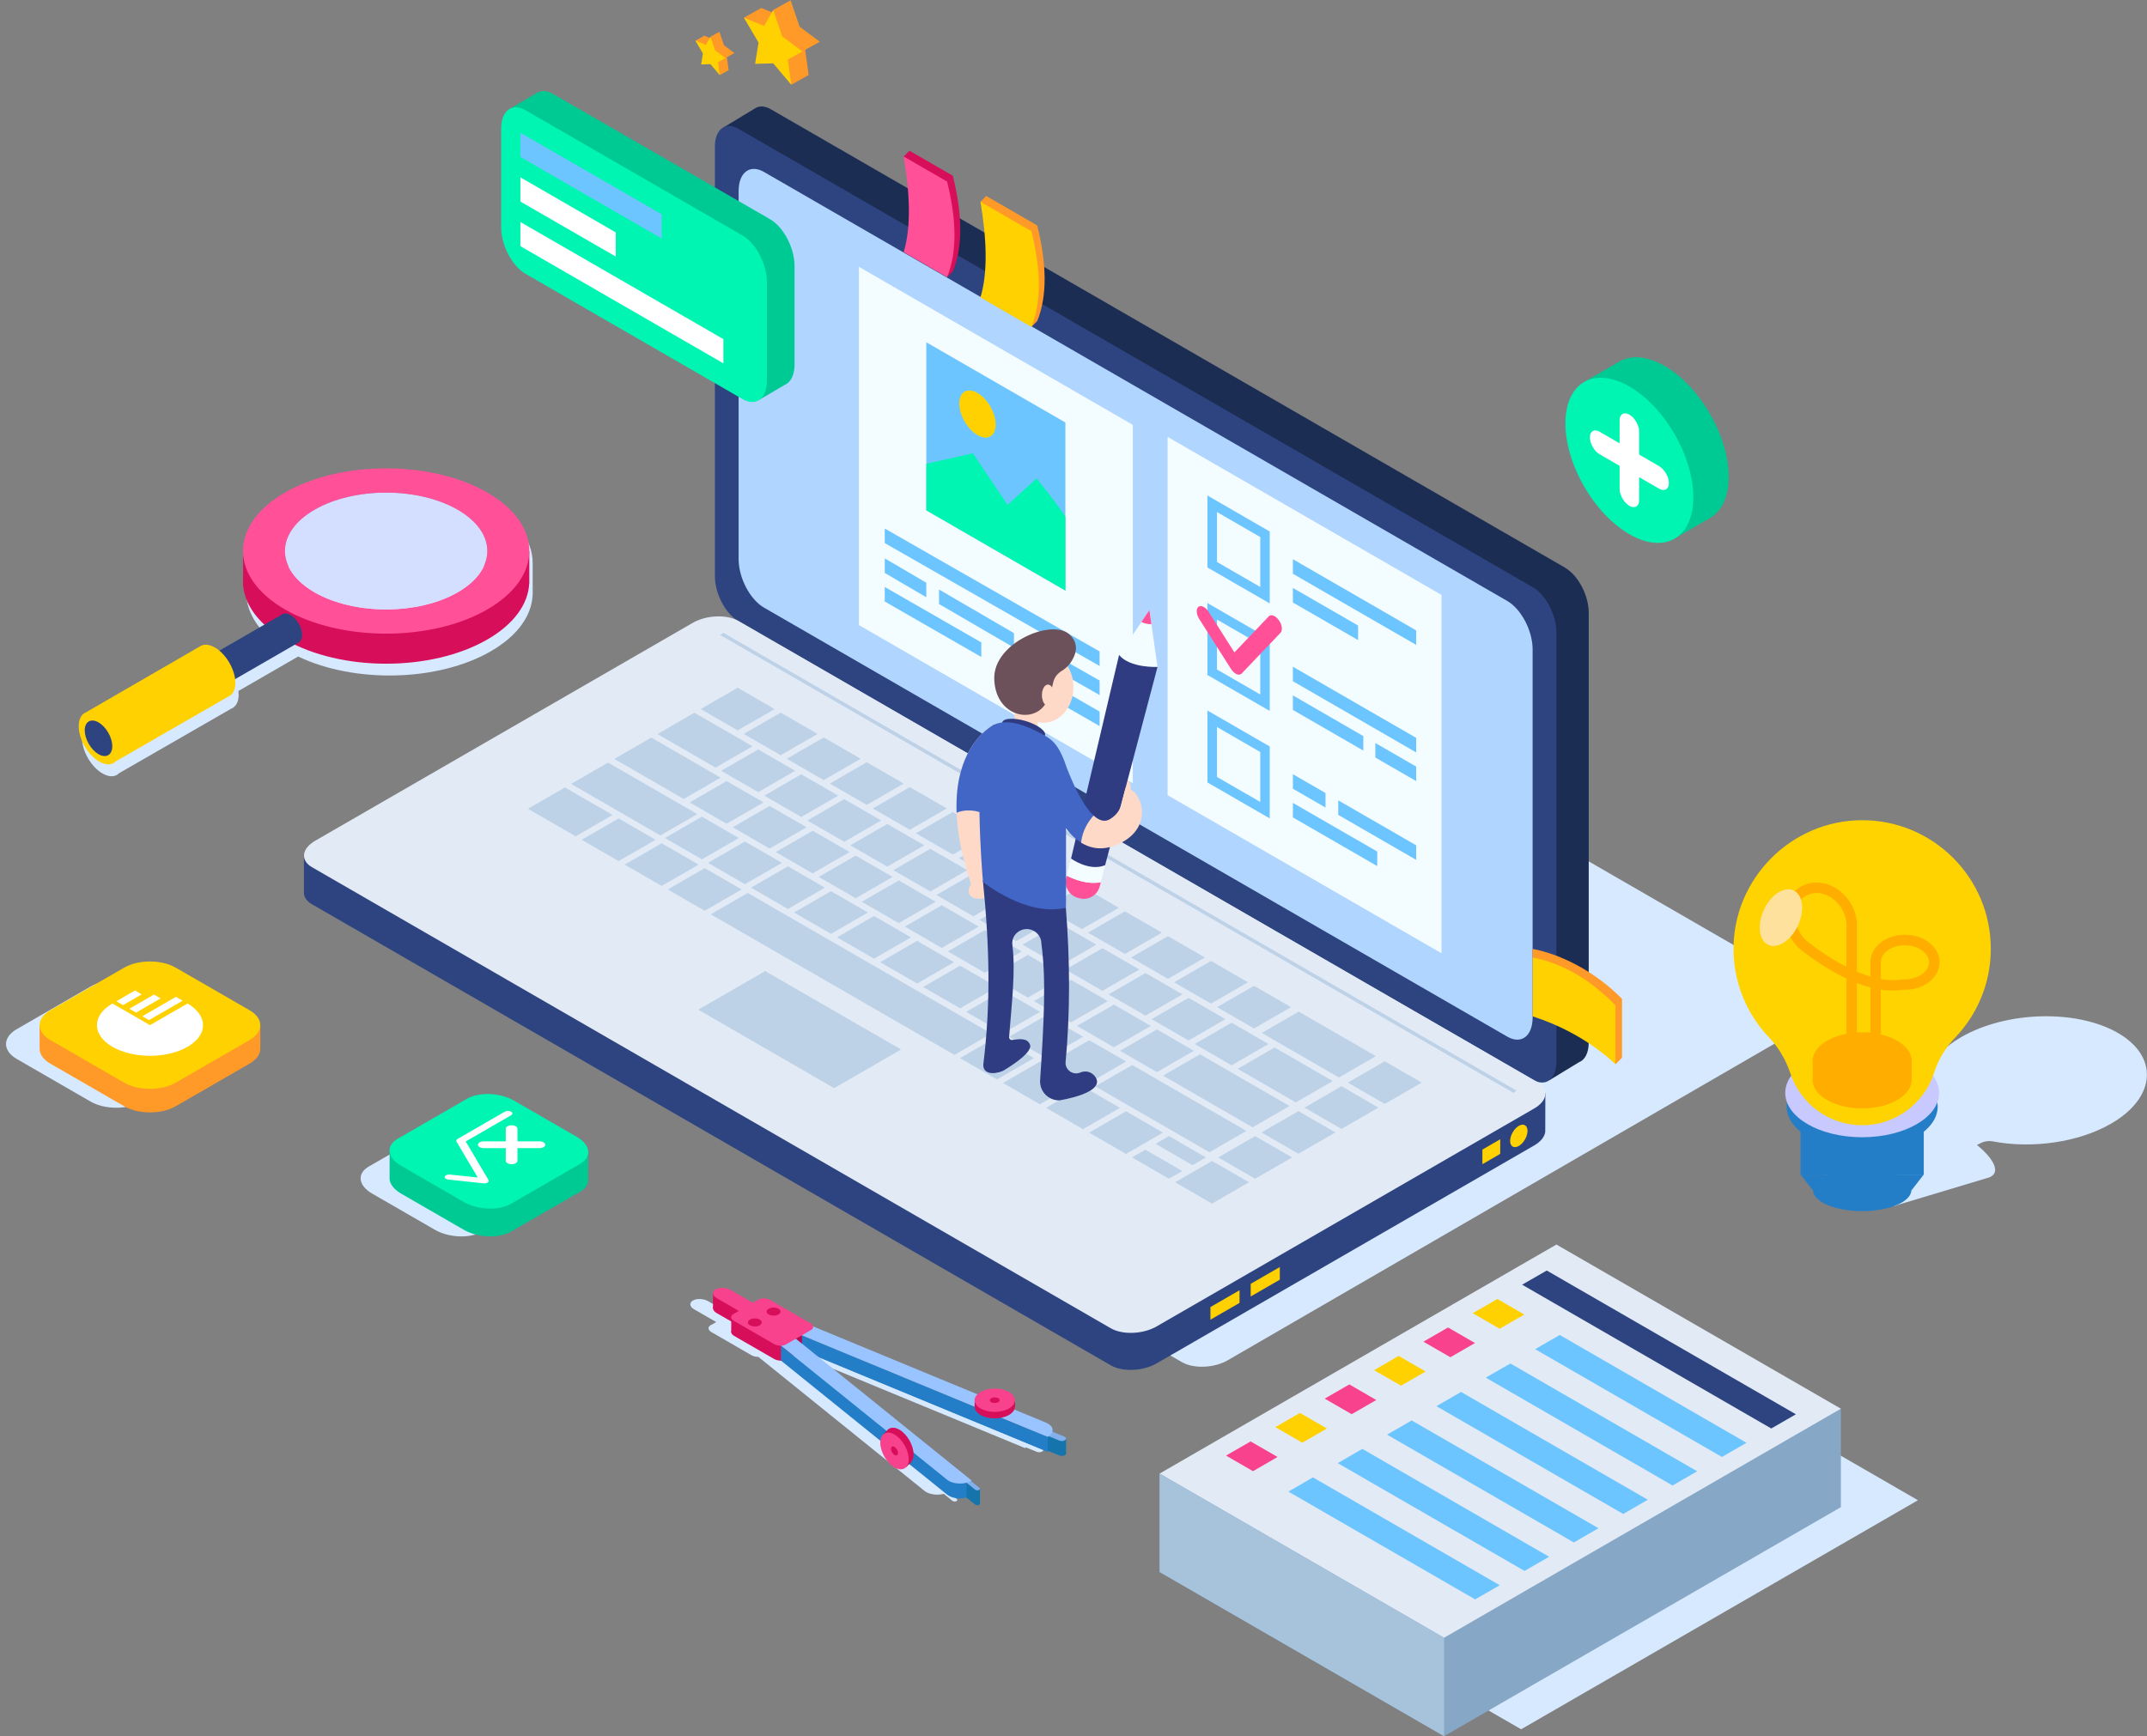 <?xml version="1.0" encoding="UTF-8"?><svg xmlns="http://www.w3.org/2000/svg" width="450" height="364" viewBox="0 0 450 364"><rect x="0" y="0" width="450" height="364" fill="#808080" stroke="none"/><defs><style>.cls-1{fill:#f3fcff;}.cls-2{fill:#00f4b2;}.cls-3{fill:#00ca93;}.cls-4{fill:#f8428d;}.cls-5{fill:#fff;}.cls-6{fill:#ffe19e;}.cls-7{fill:#ffd9c8;}.cls-8{fill:#ffd100;}.cls-9{fill:#ffd300;}.cls-10{fill:#ff9927;}.cls-11{fill:#ffae00;}.cls-12{fill:#ff5098;}.cls-13{fill:#e2eaf5;}.cls-14{fill:#81b0eb;}.cls-15{fill:#6c515a;}.cls-16{fill:#b0d5ff;}.cls-17{fill:#a7c3db;}.cls-18{fill:#b20b51;}.cls-19{fill:#d7e9ff;}.cls-20{fill:#b50a51;}.cls-21{fill:#bdd2e7;}.cls-22{fill:#c7c9ff;}.cls-23{fill:#d70e59;}.cls-24{fill:#247ec7;}.cls-25{fill:#1574ac;}.cls-26{fill:#4266c6;}.cls-27{fill:#1c2d54;}.cls-28{fill:#9ac4ff;}.cls-29{fill:#6dc5ff;}.cls-30{fill:#87a7c6;}.cls-31{fill:#2e4480;}.cls-32{fill:#2f3c82;}.cls-33{fill:#d4deff;mix-blend-mode:multiply;}.cls-34{isolation:isolate;}</style></defs><g class="cls-34"><g id="_レイヤー_1"><path class="cls-19" d="m247.74,285.59l-167.47-96.69c-2.45-1.42-2.15-3.89.69-5.53l123.09-71.29c2.83-1.64,7.12-1.81,9.58-.4l167.47,96.69c2.45,1.42,2.15,3.89-.69,5.53l-123.09,71.29c-2.83,1.64-7.12,1.81-9.58.4Z"/><path class="cls-19" d="m111.64,118.01c0-4.43-2.93-8.87-8.79-12.25-11.72-6.77-30.72-6.77-42.43,0-5.5,3.18-8.42,7.28-8.75,11.44h0s0,0,0,0c-.04.53-.04,1.07,0,1.6v4.69h0c-.28,3.44,1.21,6.91,4.47,9.94l-9.47,5.46c-.3-.25-.61-.47-.93-.66-1.08-.63-2.07-.73-2.83-.4h0c-.14.06-.27.14-.4.23l-23.86,13.8c-.14.06-.27.14-.4.23-.66.49-1.06,1.4-1.06,2.65,0,2.73,1.92,6.06,4.29,7.42,1.43.83,2.7.75,3.47-.05l23.52-13.54c.94-.36,1.55-1.38,1.55-2.91,0-.26-.02-.52-.05-.79l12.53-7.23c11.79,5.65,29.31,5.29,40.36-1.09,5.62-3.24,8.54-7.45,8.77-11.7,0,0,.02-.01.02-.01v-6.83h0Z"/><path class="cls-27" d="m328.08,119.04L161.57,22.91c-1.34-.77-2.56-.76-3.45-.11h0s-6.32,3.82-6.32,3.82l4.83,5.59v84.52c0,3.63,2.21,7.85,4.93,9.42l152.52,88.06,10.63,12.29,6.22-3.79c1.25-.47,2.06-1.95,2.06-4.15v-90.09c0-3.63-2.21-7.85-4.93-9.42Z"/><path class="cls-31" d="m321.28,226.37l-166.51-96.13c-2.72-1.57-4.93-5.79-4.93-9.42V30.73c0-3.63,2.21-5.3,4.93-3.73l166.51,96.13c2.72,1.57,4.93,5.79,4.93,9.42v90.09c0,3.63-2.21,5.3-4.93,3.73Z"/><path class="cls-16" d="m315.91,217.33l-155.78-89.94c-2.94-1.7-5.32-6.24-5.32-10.16V40.07c0-3.92,2.38-5.72,5.32-4.02l155.78,89.94c2.94,1.7,5.32,6.24,5.32,10.16v77.16c0,3.92-2.38,5.72-5.32,4.02Z"/><path class="cls-23" d="m199.71,36.85l-9.09-5.25-1.21,1.21,2.11,5.86c.4,4.94.19,9.35-.9,12.99l7.02,4.06.86,2.4,1.21-1.21c2.17-5.3,1.98-12.11,0-20.06Z"/><path class="cls-12" d="m189.41,52.87l9.09,5.25c2.17-5.3,1.98-12.11,0-20.06l-9.09-5.25c1.31,7.84,1.58,14.77,0,20.06Z"/><path class="cls-10" d="m217.39,47.26l-10.68-6.17-1.21,1.21,2.03,4.98c.5,5.3.33,10.02-.82,13.87l8.46,4.89,1.01,2.49,1.21-1.21c2.17-5.3,1.98-12.11,0-20.06Z"/><path class="cls-8" d="m205.5,62.36l10.68,6.17c2.17-5.3,1.98-12.11,0-20.06l-10.68-6.17c1.31,7.84,1.58,14.77,0,20.06Z"/><path class="cls-10" d="m321.23,198.93v1.81s1.36,1.75,1.36,1.75v9.23c3.9,1.29,7.7,3.01,11.33,5.35l4.69,6.04,1.36-1.36v-12.33c-5.67-5.78-12.83-9.35-18.73-10.48Z"/><path class="cls-8" d="m338.6,223.1v-12.33c-5.67-5.78-11.48-8.91-17.37-10.03v12.33c6.13,2.03,12,5.1,17.37,10.03Z"/><path class="cls-31" d="m323.88,236.72l.02-7.59-6.05,2.24.22.86-163.31-94.29c-2.45-1.42-6.74-1.24-9.58.4l-76.86,44.38-4.62-3.49v7.92s0,0,0,.01v.11s0,0,0,0c.04.86.59,1.67,1.65,2.29l167.47,96.69c2.45,1.42,6.74,1.24,9.58-.4l79.14-45.69c1.39-.8,2.17-1.8,2.32-2.78h0c.03-.22.04-.44,0-.66Z"/><path class="cls-13" d="m232.84,278.49l-167.47-96.69c-2.45-1.42-2.15-3.89.69-5.53l79.14-45.69c2.83-1.64,7.12-1.81,9.58-.4l167.47,96.69c2.45,1.42,2.15,3.89-.69,5.53l-79.14,45.69c-2.83,1.64-7.12,1.81-9.58.4Z"/><polygon class="cls-21" points="216.47 179.91 208.72 175.44 200.98 179.91 208.73 184.38 216.47 179.91"/><polygon class="cls-21" points="207.45 174.7 199.71 170.23 191.96 174.7 199.71 179.17 207.45 174.7"/><polygon class="cls-21" points="198.43 169.49 190.69 165.02 182.94 169.49 190.69 173.96 198.43 169.49"/><polygon class="cls-21" points="189.41 164.28 181.67 159.81 173.93 164.28 181.67 168.75 189.41 164.28"/><polygon class="cls-21" points="180.39 159.08 172.65 154.61 164.91 159.08 172.65 163.55 180.39 159.08"/><polygon class="cls-21" points="171.37 153.87 163.63 149.4 155.89 153.87 163.63 158.34 171.37 153.87"/><polygon class="cls-21" points="162.35 148.66 154.61 144.19 146.87 148.66 154.61 153.13 162.35 148.66"/><polygon class="cls-21" points="270.58 211.15 262.84 206.68 255.1 211.15 262.84 215.62 270.58 211.15"/><polygon class="cls-21" points="297.98 226.97 290.24 222.5 282.5 226.97 290.24 231.44 297.98 226.97"/><polygon class="cls-21" points="288.38 221.43 272.21 212.09 264.47 216.56 280.64 225.9 288.38 221.43"/><polygon class="cls-21" points="261.56 205.94 253.82 201.47 246.08 205.94 253.82 210.41 261.56 205.94"/><polygon class="cls-21" points="252.54 200.74 244.8 196.27 237.06 200.74 244.8 205.21 252.54 200.74"/><polygon class="cls-21" points="243.52 195.53 235.78 191.06 228.04 195.53 235.78 200 243.52 195.53"/><polygon class="cls-21" points="234.51 190.32 226.76 185.85 219.02 190.32 226.76 194.79 234.51 190.32"/><polygon class="cls-21" points="225.49 185.11 217.74 180.64 210 185.11 217.74 189.58 225.49 185.11"/><polygon class="cls-21" points="207.78 216.69 156.72 187.22 148.98 191.69 200.04 221.16 207.78 216.69"/><polygon class="cls-21" points="155.44 186.48 147.7 182.01 139.96 186.48 147.7 190.95 155.44 186.48"/><polygon class="cls-21" points="146.42 181.27 138.68 176.8 130.94 181.27 138.68 185.74 146.42 181.27"/><polygon class="cls-21" points="137.41 176.06 129.66 171.59 121.92 176.06 129.66 180.53 137.41 176.06"/><polygon class="cls-21" points="128.39 170.86 118.41 165.09 110.66 169.56 120.64 175.33 128.39 170.86"/><polygon class="cls-21" points="243.75 237.46 236.01 232.99 228.27 237.46 236.01 241.93 243.75 237.46"/><polygon class="cls-21" points="261.78 247.87 254.04 243.4 246.3 247.87 254.04 252.34 261.78 247.87"/><polygon class="cls-21" points="247.81 245.51 240.07 241.04 237.26 242.66 245.01 247.13 247.81 245.51"/><polygon class="cls-21" points="252.75 242.66 245.01 238.19 242.2 239.81 249.94 244.28 252.75 242.66"/><polygon class="cls-21" points="234.73 232.26 226.99 227.79 219.25 232.26 226.99 236.73 234.73 232.26"/><polygon class="cls-21" points="225.71 227.05 217.97 222.58 210.23 227.05 217.97 231.52 225.71 227.05"/><polygon class="cls-21" points="216.7 221.84 208.95 217.37 201.21 221.84 208.95 226.31 216.7 221.84"/><polygon class="cls-21" points="220.77 192.84 213.03 188.37 205.29 192.84 213.03 197.31 220.77 192.84"/><polygon class="cls-21" points="211.75 187.64 204.01 183.17 196.27 187.64 204.01 192.11 211.75 187.64"/><polygon class="cls-21" points="202.74 182.43 194.99 177.96 187.25 182.43 194.99 186.9 202.74 182.43"/><polygon class="cls-21" points="193.72 177.22 185.97 172.75 178.23 177.22 185.97 181.69 193.72 177.22"/><polygon class="cls-21" points="184.7 172.02 176.95 167.55 169.21 172.02 176.95 176.48 184.7 172.02"/><polygon class="cls-21" points="175.68 166.81 167.94 162.34 160.19 166.81 167.94 171.28 175.68 166.81"/><polygon class="cls-21" points="166.66 161.6 158.92 157.13 151.17 161.6 158.92 166.07 166.66 161.6"/><polygon class="cls-21" points="157.72 156.46 145.54 149.43 137.8 153.9 149.98 160.93 157.72 156.46"/><polygon class="cls-21" points="279.33 226.65 267.15 219.62 259.41 224.09 271.59 231.12 279.33 226.65"/><polygon class="cls-21" points="265.87 218.88 258.13 214.41 250.39 218.88 258.13 223.35 265.87 218.88"/><polygon class="cls-21" points="288.91 232.21 281.17 227.74 273.43 232.21 281.17 236.68 288.91 232.21"/><polygon class="cls-21" points="256.85 213.67 249.11 209.2 241.37 213.67 249.11 218.14 256.85 213.67"/><polygon class="cls-21" points="247.83 208.47 240.09 204 232.35 208.47 240.09 212.94 247.83 208.47"/><polygon class="cls-21" points="238.81 203.26 231.07 198.79 223.33 203.26 231.07 207.73 238.81 203.26"/><polygon class="cls-21" points="229.79 198.05 222.05 193.58 214.31 198.05 222.05 202.52 229.79 198.05"/><polygon class="cls-21" points="214.15 199.47 206.41 195 198.67 199.47 206.41 203.94 214.15 199.47"/><polygon class="cls-21" points="205.13 194.26 197.39 189.8 189.65 194.26 197.39 198.73 205.13 194.26"/><polygon class="cls-21" points="196.11 189.06 188.37 184.59 180.63 189.06 188.37 193.53 196.11 189.06"/><polygon class="cls-21" points="187.09 183.85 179.35 179.38 171.61 183.85 179.35 188.32 187.09 183.85"/><polygon class="cls-21" points="178.07 178.64 170.33 174.17 162.59 178.64 170.33 183.11 178.07 178.64"/><polygon class="cls-21" points="169.06 173.44 161.31 168.97 153.57 173.44 161.31 177.91 169.06 173.44"/><polygon class="cls-21" points="160.04 168.23 152.29 163.76 144.55 168.23 152.29 172.7 160.04 168.23"/><polygon class="cls-21" points="151.04 163.04 136.51 154.64 128.77 159.11 143.3 167.51 151.04 163.04"/><polygon class="cls-21" points="279.88 237.42 272.14 232.95 264.4 237.42 272.14 241.89 279.88 237.42"/><polygon class="cls-21" points="270.28 231.88 251.51 221.04 243.77 225.51 262.54 236.35 270.28 231.88"/><polygon class="cls-21" points="250.23 220.3 242.49 215.83 234.75 220.3 242.49 224.77 250.23 220.3"/><polygon class="cls-21" points="241.21 215.09 233.47 210.62 225.73 215.09 233.47 219.56 241.21 215.09"/><polygon class="cls-21" points="232.19 209.89 224.45 205.42 216.71 209.89 224.45 214.36 232.19 209.89"/><polygon class="cls-21" points="223.17 204.68 215.43 200.21 207.69 204.68 215.43 209.15 223.17 204.68"/><polygon class="cls-21" points="208.97 206.93 201.23 202.46 193.49 206.93 201.23 211.4 208.97 206.93"/><polygon class="cls-21" points="199.95 201.73 192.21 197.26 184.47 201.73 192.21 206.19 199.95 201.73"/><polygon class="cls-21" points="190.93 196.52 183.19 192.05 175.45 196.52 183.19 200.99 190.93 196.52"/><polygon class="cls-21" points="181.91 191.31 174.17 186.84 166.43 191.31 174.17 195.78 181.91 191.31"/><polygon class="cls-21" points="172.89 186.1 165.15 181.63 157.41 186.1 165.15 190.57 172.89 186.1"/><polygon class="cls-21" points="163.88 180.9 156.13 176.43 148.39 180.9 156.13 185.37 163.88 180.9"/><polygon class="cls-21" points="154.86 175.69 147.11 171.22 139.37 175.69 147.11 180.16 154.86 175.69"/><polygon class="cls-21" points="146.15 170.68 127.44 159.88 119.7 164.35 138.4 175.15 146.15 170.68"/><polygon class="cls-21" points="270.81 242.66 263.07 238.19 255.33 242.66 263.07 247.13 270.81 242.66"/><polygon class="cls-21" points="261.23 237.1 237.31 223.29 229.57 227.76 253.49 241.57 261.23 237.1"/><polygon class="cls-21" points="236.03 222.55 228.29 218.09 220.55 222.55 228.29 227.02 236.03 222.55"/><polygon class="cls-21" points="227.01 217.35 219.27 212.88 211.53 217.35 219.27 221.82 227.01 217.35"/><polygon class="cls-21" points="217.99 212.14 210.25 207.67 202.51 212.14 210.25 216.61 217.99 212.14"/><polygon class="cls-21" points="174.83 228.13 146.36 211.69 160.38 203.59 188.86 220.03 174.83 228.13"/><polygon class="cls-21" points="317.87 228.66 151.66 132.7 150.9 133.1 317.21 229.12 317.87 228.66"/><polygon class="cls-8" points="253.7 276.68 253.7 274.03 259.8 270.51 259.8 273.16 253.7 276.68"/><polygon class="cls-8" points="262.14 271.81 262.14 269.16 268.24 265.64 268.24 268.29 262.14 271.81"/><polygon class="cls-8" points="310.7 244.08 310.7 241.02 314.44 238.85 314.44 241.91 310.7 244.08"/><ellipse class="cls-8" cx="318.35" cy="238.15" rx="2.58" ry="1.49" transform="translate(-47.08 394.77) rotate(-60)"/><path class="cls-3" d="m161.42,45.97l-45.48-26.26c-1.36-.78-2.59-.79-3.51-.16h0s-5.39,3.16-5.39,3.16l3.79,4.44v17.11c0,3.76,2.29,8.13,5.11,9.76l35.05,20.24,8.15,9.56,5.34-3.13h0c1.24-.52,2.05-2.04,2.05-4.27v-20.68c0-3.76-2.29-8.13-5.11-9.76Z"/><path class="cls-2" d="m155.63,83.67l-45.48-26.26c-2.82-1.63-5.11-6-5.11-9.76v-20.68c0-3.76,2.29-5.49,5.11-3.86l45.48,26.26c2.82,1.63,5.11,6,5.11,9.76v20.68c0,3.76-2.29,5.49-5.11,3.86Z"/><polygon class="cls-29" points="138.68 50 109.07 32.9 109.07 27.83 138.68 44.92 138.68 50"/><polygon class="cls-5" points="129.06 53.79 109.07 42.26 109.07 37.18 129.06 48.72 129.06 53.79"/><polygon class="cls-5" points="151.62 76.18 109.07 51.61 109.07 46.54 151.62 71.1 151.62 76.18"/><path class="cls-19" d="m443.7,216.44c-8.71-4.86-23.24-4.43-32.63.99-6.93,4-9.14,9.61-6.46,14.3.3.52.03,1.11-.69,1.53-.26.15-.49.31-.72.47-4.71-1.81-8.94-2.45-10.74-1.41-.37.21-.6.49-.73.8l-9.55,10.49c-1.63.94.54,3.71,4.84,6.2,4.3,2.48,9.1,3.73,10.73,2.8l18.59-5.58h-.01c.38-.09.71-.2.98-.36,1.89-1.09.56-3.74-2.96-6.63.24-.11.49-.21.71-.34h0c.72-.41,1.75-.57,2.64-.4,8.12,1.55,17.85.27,24.78-3.73,9.51-5.49,10.05-14.2,1.19-19.14Z"/><ellipse class="cls-24" cx="390.3" cy="249.5" rx="10.31" ry="4.42"/><rect class="cls-24" x="377.39" y="227.09" width="25.82" height="19.16"/><polygon class="cls-24" points="377.39 246.25 379.95 249.55 400.65 249.55 403.21 246.25 377.39 246.25"/><ellipse class="cls-24" cx="390.3" cy="231.99" rx="15.83" ry="9.14"/><ellipse class="cls-22" cx="390.3" cy="229.13" rx="16.12" ry="9.3"/><path class="cls-9" d="m417.26,198.92c0-14.89-12.07-26.96-26.96-26.96-14.89,0-27.11,12.34-26.96,27.23.07,7.11,2.89,13.56,7.46,18.34,2.06,2.15,3.54,4.77,4.49,7.59,2.1,6.27,8.03,10.79,15.01,10.79h0c7.08,0,13.08-4.65,15.1-11.07.87-2.75,2.41-5.24,4.41-7.32,4.62-4.84,7.45-11.39,7.45-18.61Z"/><ellipse class="cls-11" cx="390.3" cy="222.43" rx="10.39" ry="6"/><ellipse class="cls-11" cx="390.3" cy="226.39" rx="10.39" ry="6"/><rect class="cls-11" x="379.94" y="222.5" width="20.75" height="3.96"/><path class="cls-11" d="m388.09,224.83c-.61,0-1.1-.49-1.1-1.1v-18.58c-5.42-2.56-9.7-6.17-9.99-6.42-.02-.02-.04-.04-.07-.06l-.22-.22s-.01-.01-.02-.02c-.44-.46-.84-.97-1.18-1.51-2.44-3.88-1.68-8.77,1.7-10.9,3.38-2.13,8.12-.71,10.57,3.17.96,1.52,1.45,3.22,1.44,4.93,0,.01,0,.03,0,.04l-.03.53v9.02c.93.39,1.87.74,2.83,1.03v-3c0-.15,0-.29.02-.44.14-1.5.99-2.87,2.39-3.87,1.33-.94,3.05-1.46,4.84-1.46,1.88,0,3.66.57,5.01,1.59,1.44,1.09,2.24,2.58,2.24,4.18s-.79,3.08-2.24,4.18c-1.35,1.02-3.12,1.59-5,1.59h-.53c-1.47.25-3,.21-4.53-.02v13.9c0,.61-.49,1.1-1.1,1.1s-1.1-.49-1.1-1.1v-14.36c-.95-.25-1.9-.57-2.83-.93v17.63c0,.61-.49,1.1-1.1,1.1Zm6.13-19.56c1.45.25,2.88.31,4.24.08.05,0,.1-.01.15-.01l.62-.02s.02,0,.03,0c2.74,0,5.05-1.63,5.05-3.57s-2.31-3.57-5.05-3.57-4.86,1.46-5.04,3.33c0,.08-.01.16-.01.23v3.52Zm-15.76-8.19c.38.31,3.98,3.28,8.53,5.6v-8.01s0-.04,0-.06l.03-.54c0-1.28-.37-2.56-1.1-3.72-1.8-2.85-5.17-3.96-7.53-2.48-2.36,1.48-2.81,5.01-1.01,7.86.26.42.57.81.9,1.16l.18.18Z"/><ellipse class="cls-6" cx="373.29" cy="192.41" rx="6.29" ry="3.93" transform="translate(41.49 449.85) rotate(-65.08)"/><polygon class="cls-1" points="302.14 199.86 244.72 166.71 244.72 91.59 302.14 124.73 302.14 199.86"/><path class="cls-29" d="m253.07,103.89v15.08l13.06,7.54v-15.08l-13.06-7.54Zm11.07,19.17l-9.07-5.24v-10.47l9.07,5.24v10.47Z"/><path class="cls-29" d="m253.07,126.43v15.08l13.06,7.54v-15.08l-13.06-7.54Zm11.07,19.17l-9.07-5.24v-10.47l9.07,5.24v10.47Z"/><path class="cls-29" d="m253.07,148.96v15.08l13.06,7.54v-15.08l-13.06-7.54Zm11.07,19.17l-9.07-5.24v-10.47l9.07,5.24v10.47Z"/><polygon class="cls-29" points="296.83 135.21 270.98 120.29 270.98 117.24 296.83 132.17 296.83 135.21"/><polygon class="cls-29" points="284.65 134.2 270.98 126.31 270.98 123.26 284.65 131.15 284.65 134.2"/><polygon class="cls-29" points="296.83 157.75 270.98 142.82 270.98 139.78 296.83 154.7 296.83 157.75"/><polygon class="cls-29" points="285.74 157.36 270.98 148.84 270.98 145.79 285.74 154.32 285.74 157.36"/><polygon class="cls-29" points="296.83 163.76 288.26 158.82 288.26 155.77 296.83 160.72 296.83 163.76"/><polygon class="cls-29" points="277.82 169.3 270.98 165.36 270.98 162.31 277.82 166.26 277.82 169.3"/><polygon class="cls-29" points="296.83 180.28 280.49 170.84 280.49 167.8 296.83 177.23 296.83 180.28"/><polygon class="cls-29" points="288.66 181.58 270.98 171.37 270.98 168.33 288.66 178.53 288.66 181.58"/><path class="cls-12" d="m259.01,141.25c-.36-.21-.71-.56-.99-.99l-6.67-10.49c-.63-.99-.7-2.13-.16-2.55.54-.41,1.5.05,2.13,1.05l5.41,8.51,7.2-7.56c.48-.51,1.43-.15,2.11.8.68.95.84,2.13.36,2.64l-8.16,8.56c-.25.26-.63.3-1.05.12-.06-.03-.12-.06-.18-.09Z"/><polygon class="cls-1" points="237.43 164.2 180.02 131.05 180.02 55.93 237.43 89.07 237.43 164.2"/><polygon class="cls-29" points="230.47 139.63 185.44 113.86 185.44 110.81 230.47 136.58 230.47 139.63"/><polygon class="cls-29" points="230.47 145.72 215.7 137.31 215.7 134.26 230.47 142.68 230.47 145.72"/><polygon class="cls-29" points="194.15 125.22 185.44 120.12 185.44 117.07 194.15 122.17 194.15 125.22"/><polygon class="cls-29" points="212.52 135.78 196.81 126.63 196.81 123.59 212.52 132.74 212.52 135.78"/><polygon class="cls-29" points="205.68 137.74 185.44 126.11 185.44 123.06 205.68 134.69 205.68 137.74"/><polygon class="cls-29" points="230.47 152.22 210.23 140.59 210.23 137.55 230.47 149.18 230.47 152.22"/><polygon class="cls-29" points="194.15 106.99 223.3 123.81 223.3 88.58 194.15 71.76 194.15 106.99"/><path class="cls-2" d="m223.3,108.45c0-.58-6.01-8.15-6.01-8.15l-6.11,5.54-7.27-10.81-9.75,2.2v9.76l29.14,16.82v-15.37Z"/><ellipse class="cls-8" cx="204.88" cy="86.8" rx="3.12" ry="5.41" transform="translate(-16.01 113.61) rotate(-29.88)"/><ellipse class="cls-7" cx="206.72" cy="185.74" rx="3.94" ry="2.33" transform="translate(-59.61 106.35) rotate(-25.34)"/><path class="cls-32" d="m222.01,230.7s10.4-1.58,7.37-5.18h0c-.72-.84-1.91-1.11-2.93-.67h0c-1.47.64-3.12-.43-3.12-2.02.99-10.49.95-21.35.07-32.51l-17.4-5.79c1.44,14.18,1.65,25.98.1,38.59-.14,2.05,2.12,2.24,4.12,1.39h0s6.33-3.63,5.67-5.47h0c-.51-1.41-2.1-1.24-3.6-1.03h0c-.4.15-.82-.17-.79-.59.56-7.07,1.38-13.89.69-19.25-.06-.49-.02-.98.15-1.44.64-1.67,2.72-2.52,4.42-1.52h0c.94.55,1.52,1.56,1.51,2.64,1.03,7.58.53,16.48-.28,28.83-.02,2.21,1.78,4.02,4.02,4.02h0"/><path class="cls-12" d="m230.72,184.96l-.22.87c-.46,1.8-2.26,2.93-4.07,2.54-.19-.04-.37-.09-.54-.14-1.81-.52-2.88-2.38-2.42-4.2l.11-.44c1.62.82,4.4,1.9,7.14,1.37Z"/><path class="cls-1" d="m231.63,181.39l-.91,3.57c-2.74.53-5.53-.55-7.14-1.37l.92-3.59,7.14,1.39Z"/><path class="cls-1" d="m242.61,139.83s-3.16,2.81-3.26,2.63c-.1-.19-4.8-5.13-4.8-5.13l4.69-6.93,1.68-2.49.42,2.97,1.27,8.95Z"/><ellipse class="cls-7" cx="234.61" cy="166" rx="3.04" ry="2.15" transform="translate(-26.45 286.18) rotate(-60)"/><path class="cls-32" d="m234.55,137.32l-10.06,42.68s3.8,2.78,7.14,1.39l10.98-41.57s-5.72.31-8.06-2.5Z"/><polygon class="cls-7" points="212.67 148.04 212.67 153 217.49 154.17 217.49 149.18 212.67 148.04"/><path class="cls-7" d="m208.39,151.91l-.75,19.31-.48,12.29-3.5,2.23c-2.08-6.1-3-11.15-3.16-15.34-.57-14.52,7.89-18.49,7.89-18.49Z"/><path class="cls-26" d="m208.39,151.91l-.75,19.31c-3.4-1.83-5.84-1.38-7.14-.82-.57-14.52,7.89-18.49,7.89-18.49Z"/><ellipse class="cls-7" cx="218.7" cy="144.08" rx="6.29" ry="7.45"/><path class="cls-15" d="m222.62,140.6c.64-.4,1.21-.9,1.66-1.52,1.05-1.45,2.26-4.02-.24-6.16-3.7-3.17-15.75,1.8-15.65,9.3.11,7.51,7.29,9.52,10.31,5.92,2.82-3.37.86-5.62,3.92-7.55Z"/><ellipse class="cls-32" cx="214.55" cy="152.83" rx="1.7" ry="4.69" transform="translate(5.83 313.52) rotate(-73.06)"/><path class="cls-26" d="m229.22,170.97c-.93,1.03-2.41,3.06-2.61,5.7-2.05-1.26-3.18-3.07-3.18-3.07v15.41s-.02,1.31-.02,1.31c-8.34,1.95-17.38-5.42-17.38-5.42,0,0-.07-.74-.16-1.99-.51-6.85-1.83-29.1,2.52-31,2.71-1.18,6.25.04,9,1.47,2.57,1.33,4.06,1.92,5.7,6.2,0,0,2.8,8.35,6.12,11.4Z"/><path class="cls-7" d="m233.29,177.4c-.22.08-.44.14-.66.2-2.46.64-4.5.01-6.03-.92.2-2.64,1.68-4.67,2.61-5.7,1.14,1.04,2.33,1.47,3.5.72,1.32-.84,1.93-1.81,2.2-2.74l.05-.18.95-3.6c.16.02.34.06.56.12,3.2.97,5.52,9.1-3.18,12.1Z"/><path class="cls-12" d="m241.34,130.87c-.96,0-1.63-.22-2.11-.48l1.68-2.49.42,2.97Z"/><ellipse class="cls-7" cx="219.65" cy="145.75" rx="1.27" ry="2.23"/><path class="cls-23" d="m59.72,134.07c11.72,6.77,30.71,6.77,42.43,0,5.62-3.24,8.54-7.45,8.77-11.7,0,0,.02-.01.02-.01v-6.83l-1.22,1.4c-1.37-2.69-3.89-5.23-7.57-7.35-1.24-.72-2.56-1.36-3.95-1.92l2.33-1.32-4.78-3.8-12.86-.98h-10.29l-9.43,1.72-4.29,5.76h1.81c-.33.18-.66.36-.98.54-3.35,1.93-5.73,4.21-7.17,6.63l-1.59-1.48v6.3h0c-.38,4.7,2.54,9.47,8.76,13.06Zm6.21-20.91c8.29-4.78,21.72-4.78,30,0,5.66,3.27,7.46,7.93,5.38,12.08l-19.43,5.2-18.83-4.41-3.23-3.03c-.59-3.52,1.45-7.15,6.12-9.84Z"/><polygon class="cls-31" points="59.36 128.68 18.23 152.41 24.34 156.78 62.69 134.64 59.36 128.68"/><path class="cls-12" d="m59.72,127.77c11.72,6.77,30.72,6.77,42.43,0,11.72-6.77,11.72-17.73,0-24.5-11.72-6.77-30.72-6.77-42.43,0-11.72,6.77-11.72,17.73,0,24.5Zm6.21-20.91c8.29-4.78,21.72-4.78,30,0,8.28,4.78,8.29,12.54,0,17.32-8.29,4.78-21.72,4.78-30,0-8.29-4.78-8.29-12.54,0-17.32Z"/><path class="cls-33" d="m65.93,124.18c8.29,4.78,21.72,4.78,30,0,8.29-4.78,8.28-12.54,0-17.32-8.29-4.78-21.72-4.78-30,0-8.29,4.78-8.28,12.54,0,17.32Z"/><path class="cls-8" d="m17.55,149.61h0c.12-.09.26-.17.4-.23l23.86-13.8c.12-.09.26-.17.4-.23h0c.75-.33,1.74-.22,2.83.4,2.37,1.37,4.29,4.69,4.29,7.42,0,1.53-.6,2.55-1.55,2.91l-23.52,13.54c-.78.79-2.04.87-3.47.05-2.37-1.37-4.29-4.69-4.29-7.42,0-1.25.4-2.16,1.06-2.65Z"/><ellipse class="cls-31" cx="60.91" cy="131.72" rx="1.97" ry="3.42" transform="translate(-57.7 48.11) rotate(-30)"/><ellipse class="cls-31" cx="20.65" cy="154.79" rx="2.36" ry="4.08" transform="translate(-74.63 31.06) rotate(-30)"/><path class="cls-3" d="m362.32,99.95c0-8.55-6-18.94-13.41-23.22-3.57-2.06-6.82-2.32-9.22-1.08h0s0,0,0,0c-.17.09-.34.19-.5.29l-7.47,4.32,3.96,6.74c.92,7.26,5.6,15.25,11.48,19.53l3.76,6.4,7.44-4.29s.05-.03.08-.05l.05-.03h0c2.37-1.42,3.83-4.4,3.83-8.62Z"/><ellipse class="cls-2" cx="341.5" cy="96.5" rx="10.95" ry="18.96" transform="translate(-2.49 183.69) rotate(-30)"/><path class="cls-5" d="m347.74,97.73l-4.18-2.42v-4.83c0-1.31-.92-2.9-2.05-3.55h0c-1.13-.65-2.05-.12-2.05,1.18v4.83l-4.18-2.42c-1.13-.65-2.05-.12-2.05,1.18h0c0,1.31.92,2.9,2.05,3.55l4.18,2.42v4.83c0,1.31.92,2.9,2.05,3.55h0c1.13.65,2.05.12,2.05-1.18v-4.83l4.18,2.42c1.13.65,2.05.12,2.05-1.18h0c0-1.31-.92-2.9-2.05-3.55Z"/><path class="cls-19" d="m218.32,303.51l-2.49-1.03c.23-.7-.24-1.45-1.32-1.9l-48.84-20.18c-.05-.24-.25-.48-.59-.67l-8.38-4.84c-.73-.42-1.84-.47-2.47-.1l-1.18.68-4.65-2.68c-.94-.54-2.36-.6-3.17-.13h0c-.81.47-.71,1.29.23,1.83l4.65,2.68-1.18.68c-.63.37-.55,1,.18,1.43l8.38,4.84c.41.24.95.36,1.45.35l34.83,28.1c.93.75,2.64.99,4.04.62l1.82,1.47c.18.15.53.18.79.08.25-.1.31-.31.13-.45l-1.78-1.44.18-.07-36.88-29.75,1.26-.72,51.53,21.29.18-.15,2.24.92c.4.17.96.11,1.25-.12h0c.29-.23.19-.55-.21-.72Z"/><path class="cls-24" d="m203.69,310.43v3.12h-2.28s1.03-3.16,1.18-3.17c.15-.01,1.1.05,1.1.05Z"/><polygon class="cls-24" points="220.64 302.8 220.63 299.77 219.5 299.92 218.69 301.78 220.64 302.8"/><path class="cls-24" d="m220.02,304.03l-.42.34-54.17-22.38,2.33-1.88,51.49,21.28c1.48.61,1.82,1.8.76,2.65Z"/><path class="cls-23" d="m161.87,278.62l-2.94,1.7-8.72-5.03c-.94-.54-1.04-1.36-.23-1.83h0c.81-.47,2.23-.41,3.17.13l8.72,5.03Z"/><path class="cls-24" d="m203.11,313.79l.58-.24-38.76-31.27-3.26,1.35,36.85,29.73c1.06.85,3.11,1.05,4.59.44Z"/><path class="cls-25" d="m223.27,305.02h0c.29-.23.19-.55-.21-.72l-5.19-2.15c-.15-.06-.35-.04-.46.04l-.66.53c-.11.09-.07.2.08.27l5.19,2.15c.4.17.96.11,1.25-.12Z"/><path class="cls-25" d="m205.17,315.52h0c-.25.1-.61.07-.79-.08l-4.1-3.31.92-.38,4.1,3.31c.18.15.12.35-.13.45Z"/><path class="cls-23" d="m170.01,281.95l-5.3,3.06c-.63.37-1.74.32-2.47-.1l-8.38-4.84c-.73-.42-.81-1.06-.18-1.43l5.3-3.06c.63-.37,1.74-.32,2.47.1l8.38,4.84c.73.42.81,1.06.18,1.43Z"/><path class="cls-18" d="m159.24,279.78c-.57-.33-1.49-.33-2.06,0-.57.33-.57.86,0,1.19s1.49.33,2.06,0,.57-.86,0-1.19Z"/><path class="cls-18" d="m163.17,277.51c-.57-.33-1.49-.33-2.06,0s-.57.86,0,1.19c.57.33,1.49.33,2.06,0,.57-.33.57-.86,0-1.19Z"/><polygon class="cls-25" points="223.44 301.64 223.44 304.8 216.7 302.86 216.7 299.7 223.44 301.64"/><polygon class="cls-25" points="205.4 312.12 205.4 315.26 200.28 312.14 200.28 309.02 205.4 312.12"/><polygon class="cls-24" points="219.6 304.37 219.6 301.24 165.44 278.86 165.44 281.99 219.6 304.37"/><polygon class="cls-23" points="149.44 271.06 149.44 274.25 152.27 274.42 153.26 271.77 149.44 271.06"/><path class="cls-20" d="m168.07,279.95s.1,2.86,0,2.96c-.1.1-2.18,1.41-2.18,1.41,0,0-.99-3.49-.95-3.52.04-.03,2.56-1.09,2.56-1.09l.57.24Z"/><path class="cls-24" d="m202.55,310.85v3.13s-3.15-1.47-3.16-1.52c-.02-.04.66-2.17.66-2.17l2.51.56Z"/><polygon class="cls-23" points="153.26 276.15 153.26 279.32 163.69 285.26 166.2 284.16 163.69 282.14 153.78 275.9 153.26 276.15"/><path class="cls-4" d="m161.87,275.49l-2.94,1.7-8.72-5.03c-.94-.54-1.04-1.36-.23-1.83h0c.81-.47,2.23-.41,3.17.13l8.72,5.03Z"/><path class="cls-14" d="m223.27,301.9h0c.29-.23.19-.55-.21-.72l-5.19-2.15c-.15-.06-.35-.04-.46.04l-.66.53c-.11.09-.07.2.08.27l5.19,2.15c.4.17.96.11,1.25-.12Z"/><path class="cls-28" d="m220.02,300.91l-.42.34-54.17-22.38,2.33-1.88,51.49,21.28c1.48.61,1.82,1.8.76,2.65Z"/><path class="cls-14" d="m205.17,312.4h0c-.25.1-.61.07-.79-.08l-4.1-3.31.92-.38,4.1,3.31c.18.15.12.35-.13.45Z"/><path class="cls-28" d="m203.11,310.67l.58-.24-38.76-31.27-3.26,1.35,36.85,29.73c1.06.85,3.11,1.05,4.59.44Z"/><path class="cls-4" d="m170.01,278.83l-5.3,3.06c-.63.37-1.74.32-2.47-.1l-8.38-4.84c-.73-.42-.81-1.06-.18-1.43l5.3-3.06c.63-.37,1.74-.32,2.47.1l8.38,4.84c.73.42.81,1.06.18,1.43Z"/><path class="cls-23" d="m159.24,276.66c-.57-.33-1.49-.33-2.06,0s-.57.86,0,1.19c.57.33,1.49.33,2.06,0s.57-.86,0-1.19Z"/><path class="cls-23" d="m163.17,274.39c-.57-.33-1.49-.33-2.06,0-.57.33-.57.86,0,1.19.57.33,1.49.33,2.06,0,.57-.33.57-.86,0-1.19Z"/><path class="cls-24" d="m163.69,282.14v3.12s2.9,0,2.88,0c-.01,0-.38-1.1-.38-1.1l-2.5-2.02Z"/><polygon class="cls-20" points="190.95 306.56 189.87 307.64 185.12 300.73 186.25 299.62 189.6 301.42 190.95 306.56"/><path class="cls-23" d="m185.52,301.45c0,1.9,1.34,4.22,2.98,5.17,1.65.95,2.98.18,2.98-1.72s-1.34-4.22-2.98-5.17c-1.65-.95-2.98-.18-2.98,1.72Zm2.25,1.3c0-.47.33-.65.73-.42s.73.8.73,1.27-.33.65-.73.42c-.4-.23-.73-.8-.73-1.26Z"/><path class="cls-4" d="m184.5,302.47c0,1.9,1.34,4.22,2.98,5.17s2.98.18,2.98-1.72-1.34-4.22-2.98-5.17-2.98-.18-2.98,1.72Zm2.25,1.3c0-.47.33-.65.73-.42.4.23.73.8.73,1.27s-.33.65-.73.42-.73-.8-.73-1.26Z"/><rect class="cls-20" x="204.28" y="293.56" width="8.44" height="1.36"/><path class="cls-23" d="m205.51,293.2c-1.65.95-1.65,2.49,0,3.45,1.65.95,4.32.95,5.97,0,1.65-.95,1.65-2.49,0-3.45s-4.32-.95-5.97,0Zm2.25,1.3c.4-.23,1.06-.23,1.46,0,.4.23.4.61,0,.84-.4.23-1.06.23-1.46,0-.4-.23-.4-.61,0-.84Z"/><path class="cls-4" d="m205.51,291.84c-1.65.95-1.65,2.49,0,3.45,1.65.95,4.32.95,5.97,0,1.65-.95,1.65-2.49,0-3.45s-4.32-.95-5.97,0Zm2.25,1.3c.4-.23,1.06-.23,1.46,0,.4.23.4.61,0,.84-.4.23-1.06.23-1.46,0-.4-.23-.4-.61,0-.84Z"/><polygon class="cls-10" points="159.39 8.09 155.92 3.71 159.56 1.67 162.21 2.75 162.06 2.1 165.7 .06 167.59 5.59 171.83 8.75 168.76 10.44 169.49 15.73 165.85 17.77 164.28 11.28 161.9 11.35 162.63 6.89 162.36 6.43 159.39 8.09"/><polygon class="cls-8" points="162.06 2.1 163.95 7.63 168.19 10.79 165.12 12.48 165.85 17.77 162.06 13.28 158.26 13.39 158.99 8.93 155.92 3.71 160.16 5.44 162.06 2.1"/><polygon class="cls-10" points="147.54 10.78 145.76 8.53 147.63 7.49 148.99 8.04 148.91 7.71 150.78 6.66 151.75 9.5 153.93 11.12 152.35 11.99 152.73 14.71 150.86 15.75 150.05 12.42 148.83 12.46 149.2 10.17 149.06 9.93 147.54 10.78"/><polygon class="cls-8" points="148.91 7.71 149.88 10.55 152.06 12.17 150.49 13.04 150.86 15.75 148.91 13.45 146.96 13.51 147.33 11.22 145.76 8.53 147.94 9.43 148.91 7.71"/><polygon class="cls-19" points="342.37 280.1 259.2 328.12 318.82 362.55 401.99 314.53 342.37 280.1"/><polygon class="cls-30" points="385.84 295.34 355.15 298.26 326.22 281.56 285.86 304.86 243.05 308.94 243.05 329.58 302.67 364 385.84 315.98 385.84 295.34"/><polygon class="cls-13" points="326.22 260.92 243.05 308.94 302.67 343.36 385.84 295.34 326.22 260.92"/><polygon class="cls-31" points="319.03 269.34 371.25 299.49 376.41 296.51 324.19 266.37 319.03 269.34"/><polygon class="cls-8" points="313.84 272.34 319.49 275.6 314.33 278.58 308.68 275.32 313.84 272.34"/><polygon class="cls-29" points="366.06 302.49 360.9 305.46 321.76 282.86 326.91 279.88 366.06 302.49"/><polygon class="cls-4" points="303.5 278.31 309.15 281.57 303.99 284.55 298.34 281.29 303.5 278.31"/><polygon class="cls-29" points="355.72 308.46 350.56 311.44 311.41 288.83 316.57 285.86 355.72 308.46"/><polygon class="cls-8" points="293.15 284.28 298.8 287.54 293.65 290.52 288 287.26 293.15 284.28"/><polygon class="cls-29" points="345.37 314.43 340.22 317.41 301.07 294.81 306.23 291.83 345.37 314.43"/><polygon class="cls-4" points="282.81 290.25 288.46 293.52 283.3 296.49 277.65 293.23 282.81 290.25"/><polygon class="cls-29" points="335.03 320.4 329.87 323.38 290.72 300.78 295.88 297.8 335.03 320.4"/><polygon class="cls-8" points="272.46 296.23 278.11 299.49 272.96 302.47 267.31 299.2 272.46 296.23"/><polygon class="cls-29" points="324.69 326.38 319.53 329.35 280.38 306.75 285.54 303.77 324.69 326.38"/><polygon class="cls-4" points="262.12 302.2 267.77 305.46 262.62 308.44 256.97 305.17 262.12 302.2"/><polygon class="cls-29" points="314.34 332.35 309.19 335.32 270.04 312.72 275.19 309.74 314.34 332.35"/><polygon class="cls-17" points="302.67 343.36 302.67 364 243.05 329.58 243.05 308.94 302.67 343.36"/><path class="cls-19" d="m45.28,215.77l-15.49-8.94c-2.98-1.72-7.82-1.72-10.8,0l-15.49,8.94c-2.98,1.72-2.98,4.51,0,6.24l15.49,8.94c2.98,1.72,7.82,1.72,10.8,0l15.49-8.94c2.98-1.72,2.98-4.51,0-6.24Z"/><path class="cls-10" d="m13.69,214.93l12.34-7.12c2.98-1.72,7.82-1.72,10.8,0l12.34,7.12h5.39v4.94h0c0,1.13-.75,2.26-2.24,3.12l-15.49,8.94c-2.98,1.72-7.82,1.72-10.8,0l-15.49-8.94c-1.49-.86-2.24-1.99-2.24-3.12h0v-4.94h5.38Z"/><path class="cls-8" d="m26.03,202.87l-15.49,8.94c-2.98,1.72-2.98,4.51,0,6.24l15.49,8.94c2.98,1.72,7.82,1.72,10.8,0l15.49-8.94c2.98-1.72,2.98-4.51,0-6.24l-15.49-8.94c-2.98-1.72-7.82-1.72-10.8,0Z"/><path class="cls-5" d="m23.57,210.39c-4.34,2.51-4.34,6.57,0,9.08,4.34,2.51,11.39,2.51,15.73,0,4.34-2.51,4.34-6.57,0-9.08l-7.86,4.54-7.87-4.54Z"/><polygon class="cls-5" points="29.83 213.06 31.23 213.87 38.28 209.8 36.87 208.99 29.83 213.06"/><polygon class="cls-5" points="24.39 209.92 25.79 210.73 29.7 208.48 28.29 207.66 24.39 209.92"/><polygon class="cls-5" points="27.11 211.49 28.51 212.3 33.67 209.32 32.27 208.51 27.11 211.49"/><path class="cls-19" d="m91.85,236.17l-14.56,8.4c-2.52,1.45-2.2,3.99.71,5.67l13.15,7.59c2.91,1.68,7.31,1.86,9.83.41l14.56-8.4c2.52-1.45,2.2-3.99-.71-5.67l-13.15-7.59c-2.91-1.68-7.31-1.86-9.83-.41Z"/><path class="cls-3" d="m123.28,247.52c0-.1,0-.2,0-.3v-5.85h-7.23l-8.31-4.8c-2.91-1.68-7.31-1.86-9.83-.41l-9.02,5.21h-7.23v5.51c0,.1,0,.2,0,.3v.02h0c.08,1.06.89,2.17,2.4,3.04l13.15,7.59c2.91,1.68,7.31,1.86,9.83.41l14.56-8.4c1.07-.62,1.63-1.43,1.69-2.3h0v-.02Z"/><path class="cls-2" d="m97.91,230.34l-14.56,8.4c-2.52,1.45-2.2,3.99.71,5.67l13.15,7.59c2.91,1.68,7.31,1.86,9.83.41l14.56-8.4c2.52-1.45,2.2-3.99-.71-5.67l-13.15-7.59c-2.91-1.68-7.31-1.86-9.83-.41Z"/><path class="cls-5" d="m102.17,247.94c-.21.12-.52.18-.82.15l-7.39-.79c-.5-.05-.83-.33-.74-.62.09-.29.58-.48,1.08-.43l5.83.62-4.46-7.53c-.11-.19-.03-.41.22-.55l9.92-5.73c.36-.21.95-.21,1.31,0,.36.21.36.55,0,.76l-9.51,5.49,4.78,8.08c.11.18.04.38-.18.52-.01,0-.03.02-.05.03Z"/><path class="cls-5" d="m113.94,240.5c-.22.13-.53.21-.87.21h-11.67c-.68,0-1.23-.32-1.23-.71,0-.39.55-.71,1.23-.71h11.67c.68,0,1.23.32,1.23.71,0,.2-.14.37-.36.5Z"/><path class="cls-5" d="m108.1,243.87c-.22.13-.53.21-.87.21-.68,0-1.23-.32-1.23-.71v-6.74c0-.39.55-.71,1.23-.71.68,0,1.23.32,1.23.71v6.74c0,.2-.14.37-.36.5Z"/></g></g></svg>